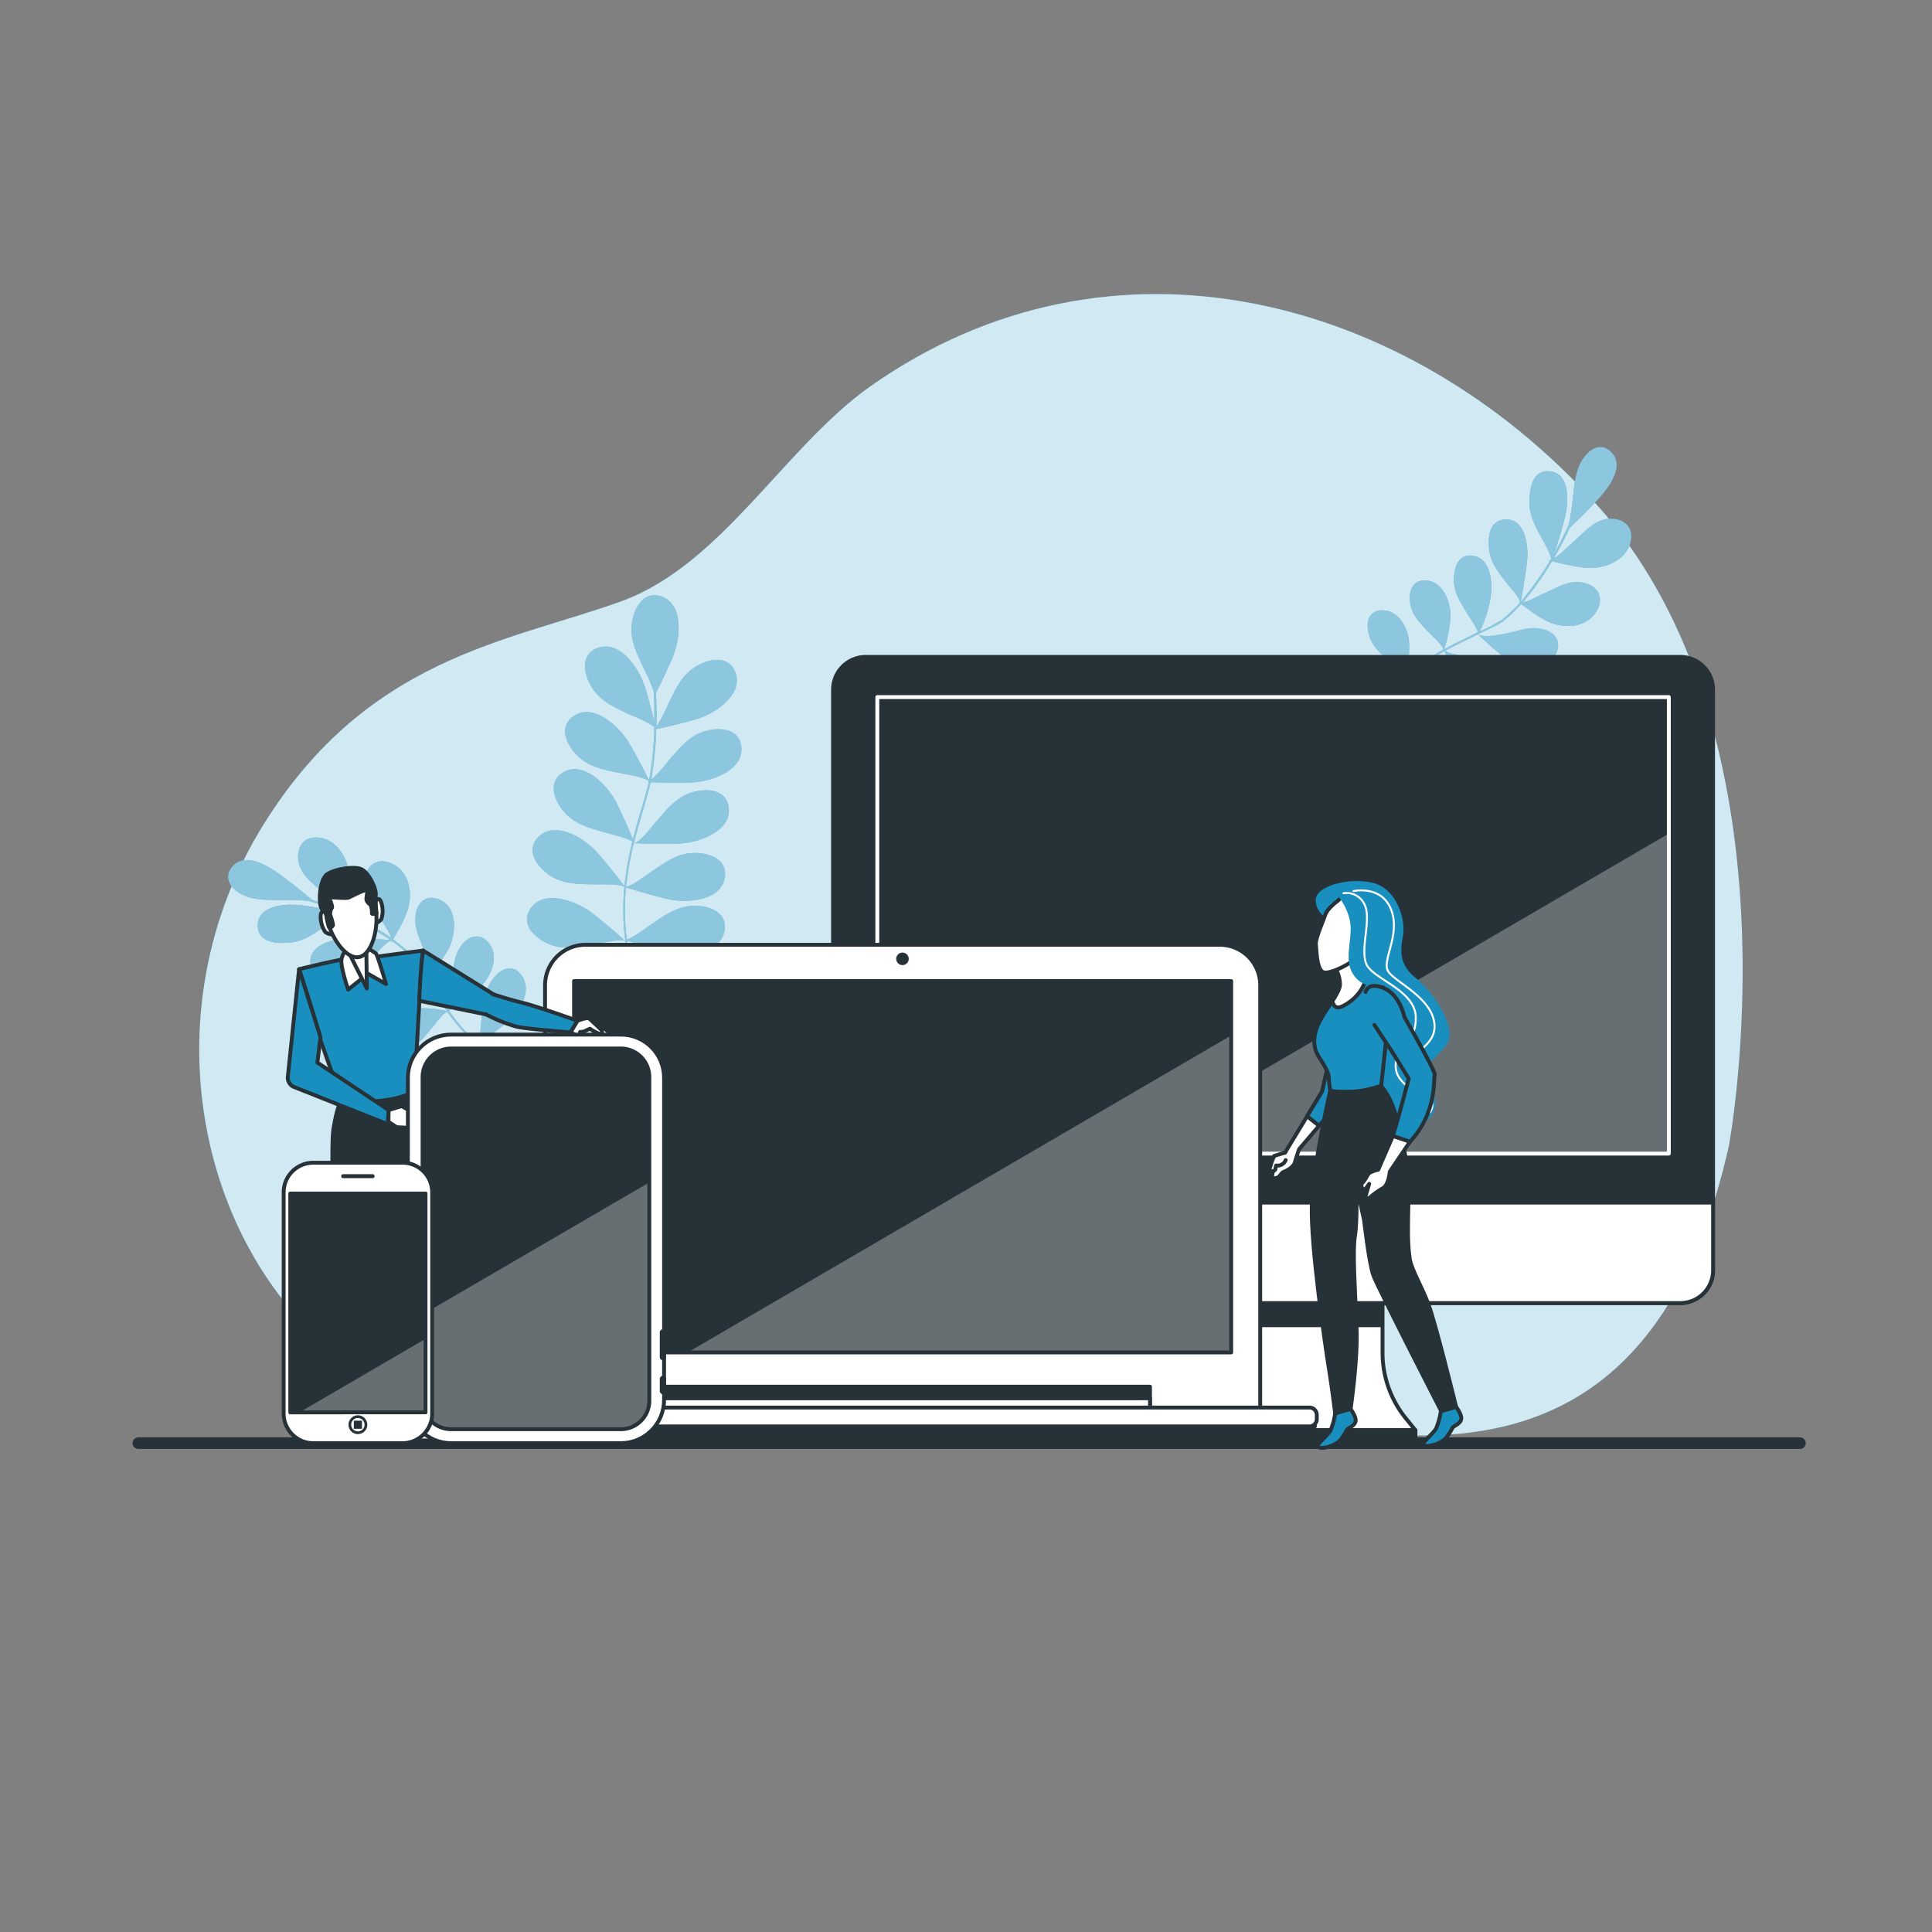 <?xml version="1.0" encoding="UTF-8"?>
<svg data-bbox="35.8 76.1 430.03 298.63" viewBox="0 0 500 500" xmlns="http://www.w3.org/2000/svg" data-type="ugc">
    <rect x="0" y="0" width="500" height="500" fill="#808080" stroke="none"/>
    <g>
        <defs>
            <clipPath id="705012a8-f739-4f45-afd3-285719a20965">
                <path d="M357.8 350.13v-18.84h-56.66v18.84a27 27 0 0 1-6 16.93l-2.48 3.07h73.64l-2.48-3.07a26.91 26.91 0 0 1-6.02-16.93Z" fill="#ffffff" stroke="#263238" stroke-linecap="round" stroke-linejoin="round"/>
            </clipPath>
            <clipPath id="25c97343-1356-43eb-a7d2-d48e59dc729e">
                <path fill="#263238" stroke="#ffffff" stroke-linecap="round" stroke-linejoin="round" d="M431.89 180.4v118.15H227.05V180.4h204.84z"/>
            </clipPath>
            <clipPath id="b1c8b4ba-ff6a-4d69-86f4-f5400980abb8">
                <path fill="#263238" stroke="#263238" stroke-linecap="round" stroke-linejoin="round" d="M318.63 253.9v96.11H148.56V253.9h170.07z"/>
            </clipPath>
            <clipPath id="7184a59e-e859-4fb9-9a26-d350fc789ecc">
                <path fill="#263238" stroke="#263238" stroke-linecap="round" stroke-linejoin="round" d="M168.05 278.74v83.75a7.39 7.39 0 0 1-7.39 7.39h-43.91a7.39 7.39 0 0 1-7.39-7.39v-83.75a7.39 7.39 0 0 1 7.39-7.39h43.91a7.39 7.39 0 0 1 7.39 7.39z"/>
            </clipPath>
            <clipPath id="316781bf-da3a-48d5-ae93-b269d10cc475">
                <path fill="#263238" stroke="#263238" stroke-linecap="round" stroke-linejoin="round" d="M110.13 308.88v56.64H75.12v-56.64h35.01z"/>
            </clipPath>
        </defs>
        <path d="M447.39 296.8s20.13-106.45-34.7-166.8c-48.4-53.31-125-74-187.48-30-22.21 15.7-38.46 46.2-64.46 55.62-29.15 10.57-66.62 14.38-93.69 59.64S49.71 318.69 85.8 349.65s99.25.75 156.16-1.51 175.59 80.02 205.43-51.34Z" fill="#198fbf"/>
        <path d="M447.39 296.8s20.13-106.45-34.7-166.8c-48.4-53.31-125-74-187.48-30-22.21 15.7-38.46 46.2-64.46 55.62-29.15 10.57-66.62 14.38-93.69 59.64S49.71 318.69 85.8 349.65s99.25.75 156.16-1.51 175.59 80.02 205.43-51.34Z" fill="#ffffff" opacity=".8"/>
        <path fill="none" stroke="#263238" stroke-linecap="round" stroke-linejoin="round" stroke-width="3" d="M35.8 373.49h430.03"/>
        <path d="M163.16 185c-4.1-1.93-8-3.51-10.34-7.69-1.82-3.3-2.52-7.88 1.73-9.57 5.75-2.28 10.8 5.17 12.29 9.84.92 2.86 1.91 6.79 2.5 9.22 0-2.69 0-4.91-.1-6.37 0-.71-.07-1.24-.09-1.55a39.29 39.29 0 0 0-2.5-5.78c-1.89-4.12-3.9-7.87-3-12.54.73-3.7 3.14-7.66 7.48-6.22 5.87 2 4.94 10.9 3.09 15.44-1.31 3.19-3.45 7.54-4.46 9.56.09 1.44.24 4.64.14 8.69a37.42 37.42 0 0 0 3-5.74c2-4.05 3.67-8 7.89-10.18 3.34-1.75 7.93-2.36 9.53 1.92 2.17 5.79-5.37 10.69-10.07 12.09-3.4 1-8.3 2.12-10.42 2.58a89.52 89.52 0 0 1-1.18 12.4c0 .24-.09.49-.14.73a36.39 36.39 0 0 0 4.42-4.84c3-3.43 5.52-6.82 10.16-7.93 3.66-.87 8.27-.33 8.76 4.21.67 6.15-7.84 9-12.74 9.24-3.54.15-8.55 0-10.73-.06-.44 2-1.13 4.36-1.9 7s-1.65 5.58-2.42 8.76c1.41 0 4.82-4.5 5.61-5.41 3-3.44 5.52-6.83 10.16-7.93 3.66-.88 8.27-.34 8.76 4.21.67 6.14-7.84 9-12.74 9.24-4.57.19-11.59-.1-11.79-.11l.08.2a1.2 1.2 0 0 0-.11-.17 81.43 81.43 0 0 0-2 11.27c1.72-.29 5.42-3.15 6.32-3.76 3.75-2.54 7.12-5.14 11.88-5 3.77.12 8.07 1.85 7.35 6.37-1 6.1-9.94 6.66-14.72 5.57-3.78-.86-9.19-2.52-10.85-3a59 59 0 0 0 .21 13.43c1.82-.5 5.21-3.12 6.06-3.7 3.75-2.54 7.12-5.14 11.88-5 3.77.12 8.07 1.85 7.36 6.36-1 6.11-9.94 6.67-14.72 5.58-3.57-.81-8.58-2.33-10.53-2.94a54.94 54.94 0 0 0 5.73 17.47l-.54.27a55.55 55.55 0 0 1-5.64-17.6c-1.43-.66-6.43.56-7.56.75-4.46.78-8.59 1.78-12.88-.31-3.39-1.65-6.6-5-4.11-8.81 3.38-5.18 11.8-2 15.72.93 3.25 2.45 7.77 6.43 8.82 7.37v-.32l-.18-.06a.52.52 0 0 0 .18 0 58.28 58.28 0 0 1-.21-13.61c-1.52-.8-6.29-.6-7.38-.62-4.53-.1-8.78.08-12.58-2.8-3-2.27-5.52-6.17-2.33-9.44 4.32-4.43 12 .31 15.24 4 2.57 2.87 6 7.29 7.06 8.71a81.85 81.85 0 0 1 2.06-11.57c-1.61-1-5.67-1.94-6.64-2.22-4.35-1.25-8.51-2.18-11.44-5.93-2.33-3-3.76-7.37.16-9.72 5.31-3.18 11.49 3.36 13.72 7.72 1.56 3.07 3.46 7.5 4.33 9.59.73-2.88 1.52-5.56 2.23-8 .76-2.57 1.43-4.86 1.88-6.85h-.46a1.28 1.28 0 0 0 .49-.13v-.1c-1.34-1.07-6.07-1.75-7.14-2-4.44-.94-8.65-1.55-11.85-5.08-2.53-2.79-4.28-7.08-.54-9.71 5.06-3.55 11.7 2.52 14.24 6.71 2 3.28 4.52 8.24 5.33 9.86.07-.34.14-.67.19-1a90.74 90.74 0 0 0 1.17-12.17l-.43.1a1.18 1.18 0 0 0 .43-.24v-.44c-1.47-1.26-5.28-2.78-6.18-3.17Z" fill="#198fbf"/>
        <path d="M163.16 185c-4.1-1.93-8-3.51-10.34-7.69-1.82-3.3-2.52-7.88 1.73-9.57 5.75-2.28 10.8 5.17 12.29 9.84.92 2.86 1.91 6.79 2.5 9.22 0-2.69 0-4.91-.1-6.37 0-.71-.07-1.24-.09-1.55a39.29 39.29 0 0 0-2.5-5.78c-1.89-4.12-3.9-7.87-3-12.54.73-3.7 3.14-7.66 7.48-6.22 5.87 2 4.94 10.9 3.09 15.44-1.31 3.19-3.45 7.54-4.46 9.56.09 1.44.24 4.64.14 8.69a37.42 37.42 0 0 0 3-5.74c2-4.05 3.67-8 7.89-10.18 3.34-1.75 7.93-2.36 9.53 1.92 2.17 5.79-5.37 10.69-10.07 12.09-3.4 1-8.3 2.12-10.42 2.58a89.52 89.52 0 0 1-1.18 12.4c0 .24-.09.49-.14.73a36.39 36.39 0 0 0 4.42-4.84c3-3.43 5.52-6.82 10.16-7.93 3.66-.87 8.27-.33 8.76 4.21.67 6.15-7.84 9-12.74 9.24-3.54.15-8.55 0-10.73-.06-.44 2-1.13 4.36-1.9 7s-1.65 5.58-2.42 8.76c1.41 0 4.82-4.5 5.61-5.41 3-3.44 5.52-6.83 10.16-7.93 3.66-.88 8.27-.34 8.76 4.21.67 6.14-7.84 9-12.74 9.24-4.57.19-11.59-.1-11.79-.11l.08.2a1.2 1.2 0 0 0-.11-.17 81.43 81.43 0 0 0-2 11.27c1.72-.29 5.42-3.15 6.32-3.76 3.75-2.54 7.12-5.14 11.88-5 3.77.12 8.07 1.85 7.35 6.37-1 6.1-9.94 6.66-14.72 5.57-3.78-.86-9.19-2.52-10.85-3a59 59 0 0 0 .21 13.43c1.82-.5 5.21-3.12 6.06-3.7 3.75-2.54 7.12-5.14 11.88-5 3.77.12 8.07 1.85 7.36 6.36-1 6.11-9.94 6.67-14.72 5.58-3.57-.81-8.58-2.33-10.53-2.94a54.94 54.94 0 0 0 5.73 17.47l-.54.27a55.55 55.55 0 0 1-5.64-17.6c-1.43-.66-6.43.56-7.56.75-4.46.78-8.59 1.78-12.88-.31-3.39-1.65-6.6-5-4.11-8.81 3.38-5.18 11.8-2 15.72.93 3.25 2.45 7.77 6.43 8.82 7.37v-.32l-.18-.06a.52.52 0 0 0 .18 0 58.28 58.28 0 0 1-.21-13.61c-1.52-.8-6.29-.6-7.38-.62-4.53-.1-8.78.08-12.58-2.8-3-2.27-5.52-6.17-2.33-9.44 4.32-4.43 12 .31 15.24 4 2.57 2.87 6 7.29 7.06 8.71a81.85 81.85 0 0 1 2.06-11.57c-1.61-1-5.67-1.94-6.64-2.22-4.35-1.25-8.51-2.18-11.44-5.93-2.33-3-3.76-7.37.16-9.72 5.31-3.18 11.49 3.36 13.72 7.72 1.56 3.07 3.46 7.5 4.33 9.59.73-2.88 1.52-5.56 2.23-8 .76-2.57 1.43-4.86 1.88-6.85h-.46a1.28 1.28 0 0 0 .49-.13v-.1c-1.34-1.07-6.07-1.75-7.14-2-4.44-.94-8.65-1.55-11.85-5.08-2.53-2.79-4.28-7.08-.54-9.71 5.06-3.55 11.7 2.52 14.24 6.71 2 3.28 4.52 8.24 5.33 9.86.07-.34.14-.67.19-1a90.74 90.74 0 0 0 1.17-12.17l-.43.1a1.18 1.18 0 0 0 .43-.24v-.44c-1.47-1.26-5.28-2.78-6.18-3.17Z" fill="#ffffff" opacity=".5"/>
        <path d="M84.36 239.51c-3.53 2.36-6 4.29-10 4.49-3.17.16-7.39-.18-7.63-4.19-.32-5.43 6.94-6.06 11.5-5.48 2.8.36 6.66 1 9.56 1.72-2-.86-4.11-1.68-6.19-2.39 0 0 .05 0 0 0h-.07c-.17 0-1.28-.43-1.5-.48a41.13 41.13 0 0 0-6.12-.29c-4.4-.05-8.32.29-11.73-1.66-2.7-1.55-4.34-4.28-2-7 3.15-3.63 8.7-.49 12.28 2.12a137.1 137.1 0 0 1 8.21 6.49c2.88.95 5.75 2.1 8.45 3.24-.76-1.14-3.77-3.58-4.43-4.2-3.24-3-7-5.11-7.49-9.42-.4-3.42 1.61-6.17 5.47-5.66 5.22.7 7.89 6.56 7.87 11.25a76.93 76.93 0 0 1-.73 8.37 84.62 84.62 0 0 1 10.87 5.9 5.57 5.57 0 0 0 .54.36c-.24-1.28-2.22-4-2.65-4.78-2.09-3.76-4.54-6.21-4.09-10.48.35-3.37 3.11-5.55 6.72-4 4.87 2.08 5.72 8 4.18 12.38-1.11 3.18-2.21 4.63-3.66 7.28 1.67 1.43 3.54 2.54 5 4.25s2.63 4 4 5.93c.8-1.49-.39-5.13-.68-6.21-1.09-4-3-6.4-2.42-10.49.47-3.23 3-5.32 6.5-3.55 4.7 2.4 3.62 9.48 1.92 12.64a65.07 65.07 0 0 1-5 7.27c-1 1.46.23 0-.07.36s0-.23-.2.07c1.76 2.61 3.43 5.46 5.25 8 .75-1.27.8-5.06.92-6.05.49-4.12.14-7.31 2.43-10.53 1.8-2.55 5-3.56 7.22-.54 3 4.08-.17 9.61-3.47 12.39a63.74 63.74 0 0 1-7 4.91c2.23 3 4.38 6.08 7.65 8 .59-1.2.7-4.47.82-5.42.55-4.18.63-7.72 3.07-10.88 1.92-2.51 5.09-3.91 7.28-.84 3 4.16-.56 9.42-3.84 12.29a64.19 64.19 0 0 1-7.13 5 51.9 51.9 0 0 0 13.54 4.69c0 .14-.07.29-.1.44a54.66 54.66 0 0 1-13.63-4.67c-1.22.61-2.58 3.46-3.06 4.25-1.92 3.15-3.17 5.42-6.37 6.88-2.54 1.16-6.1 1.31-6.81-2.08-1-4.57 3.78-7.77 7.66-8.36 3.23-.5 5.63-.17 8.51-.76.21 0-.24-.08-.19-.11s-.12.12-.11.07.06-.06.1-.09c-3.28-2.1-5.45-5-7.75-8.1-1.25.43-3.11 3.16-3.69 3.84-2.42 2.84-4 5.21-7.51 6.07-2.73.68-5.8.08-6-3.34-.31-4.63 5-7.27 9-7.5a35.4 35.4 0 0 1 8.13.76c-1.91-2.67-3.56-5.51-5.4-8.2-1.2.35-3.51 2.49-4.2 3-3.08 2.35-5.4 4.45-9.07 4.69-2.9.19-6.4-.52-6.25-4.21.21-5 7.1-6.06 11.26-5.69a31.43 31.43 0 0 1 8 1.76 62.16 62.16 0 0 0-3.67-5.38 51.15 51.15 0 0 0-4.9-4.15c0 .06-.29.24-.18.29s.08-.31.07-.36-.07-.05-.1 0c-1.41.4-3.53 3-4.24 3.74-2.94 2.83-5.09 5.12-8.88 5.87-3 .6-6.9.62-7.69-3.19-1.08-5.16 5.78-7 10.15-7 3.41 0 7.09.2 10.53.46-.24-.18-.51-.37-.76-.53a84.89 84.89 0 0 0-10.63-5.81c0 .07-.15.31 0 .33s0-.35-.11-.39a1 1 0 0 0-.42-.15c-1.42.25-4.05 2.25-4.84 2.76Z" fill="#198fbf"/>
        <path d="M84.36 239.51c-3.53 2.36-6 4.29-10 4.49-3.17.16-7.39-.18-7.63-4.19-.32-5.43 6.94-6.06 11.5-5.48 2.8.36 6.66 1 9.56 1.72-2-.86-4.11-1.68-6.19-2.39 0 0 .05 0 0 0h-.07c-.17 0-1.28-.43-1.5-.48a41.13 41.13 0 0 0-6.12-.29c-4.4-.05-8.32.29-11.73-1.66-2.7-1.55-4.34-4.28-2-7 3.15-3.63 8.7-.49 12.28 2.12a137.1 137.1 0 0 1 8.21 6.49c2.88.95 5.75 2.1 8.45 3.24-.76-1.14-3.77-3.58-4.43-4.2-3.24-3-7-5.11-7.49-9.42-.4-3.42 1.61-6.17 5.47-5.66 5.22.7 7.89 6.56 7.87 11.25a76.93 76.93 0 0 1-.73 8.37 84.62 84.62 0 0 1 10.87 5.9 5.57 5.57 0 0 0 .54.36c-.24-1.28-2.22-4-2.65-4.78-2.09-3.76-4.54-6.21-4.09-10.48.35-3.37 3.11-5.55 6.72-4 4.87 2.08 5.72 8 4.18 12.38-1.11 3.18-2.21 4.63-3.66 7.28 1.67 1.43 3.54 2.54 5 4.25s2.63 4 4 5.93c.8-1.49-.39-5.13-.68-6.21-1.09-4-3-6.4-2.42-10.49.47-3.23 3-5.32 6.5-3.55 4.7 2.4 3.62 9.48 1.92 12.64a65.07 65.07 0 0 1-5 7.27c-1 1.46.23 0-.07.36s0-.23-.2.07c1.76 2.61 3.43 5.46 5.25 8 .75-1.27.8-5.06.92-6.05.49-4.12.14-7.31 2.43-10.53 1.8-2.55 5-3.56 7.22-.54 3 4.08-.17 9.61-3.47 12.39a63.74 63.74 0 0 1-7 4.91c2.23 3 4.38 6.08 7.65 8 .59-1.2.7-4.47.82-5.42.55-4.18.63-7.72 3.07-10.88 1.92-2.51 5.09-3.91 7.28-.84 3 4.16-.56 9.42-3.84 12.29a64.19 64.19 0 0 1-7.13 5 51.9 51.9 0 0 0 13.54 4.69c0 .14-.07.29-.1.44a54.66 54.66 0 0 1-13.63-4.67c-1.22.61-2.58 3.46-3.06 4.25-1.92 3.15-3.17 5.42-6.37 6.88-2.54 1.16-6.1 1.31-6.81-2.08-1-4.57 3.78-7.77 7.66-8.36 3.23-.5 5.63-.17 8.51-.76.21 0-.24-.08-.19-.11s-.12.12-.11.07.06-.06.1-.09c-3.28-2.1-5.45-5-7.75-8.1-1.25.43-3.11 3.16-3.69 3.84-2.42 2.84-4 5.21-7.51 6.07-2.73.68-5.8.08-6-3.34-.31-4.63 5-7.27 9-7.5a35.4 35.4 0 0 1 8.13.76c-1.91-2.67-3.56-5.51-5.4-8.2-1.2.35-3.51 2.49-4.2 3-3.08 2.35-5.4 4.45-9.07 4.69-2.9.19-6.4-.52-6.25-4.21.21-5 7.1-6.06 11.26-5.69a31.43 31.43 0 0 1 8 1.76 62.16 62.16 0 0 0-3.67-5.38 51.15 51.15 0 0 0-4.9-4.15c0 .06-.29.24-.18.29s.08-.31.07-.36-.07-.05-.1 0c-1.41.4-3.53 3-4.24 3.74-2.94 2.83-5.09 5.12-8.88 5.87-3 .6-6.9.62-7.69-3.19-1.08-5.16 5.78-7 10.15-7 3.41 0 7.09.2 10.53.46-.24-.18-.51-.37-.76-.53a84.89 84.89 0 0 0-10.63-5.81c0 .07-.15.31 0 .33s0-.35-.11-.39a1 1 0 0 0-.42-.15c-1.42.25-4.05 2.25-4.84 2.76Z" fill="#198fbf" opacity=".5"/>
        <g opacity=".5">
            <path d="M84.36 239.51c-3.53 2.36-6 4.29-10 4.49-3.17.16-7.39-.18-7.63-4.19-.32-5.43 6.94-6.06 11.5-5.48 2.8.36 6.66 1 9.56 1.72-2-.86-4.11-1.68-6.19-2.39 0 0 .05 0 0 0h-.07c-.17 0-1.28-.43-1.5-.48a41.13 41.13 0 0 0-6.12-.29c-4.4-.05-8.32.29-11.73-1.66-2.7-1.55-4.34-4.28-2-7 3.15-3.63 8.7-.49 12.28 2.12a137.1 137.1 0 0 1 8.21 6.49c2.88.95 5.75 2.1 8.45 3.24-.76-1.14-3.77-3.58-4.43-4.2-3.24-3-7-5.11-7.49-9.42-.4-3.42 1.61-6.17 5.47-5.66 5.22.7 7.89 6.56 7.87 11.25a76.93 76.93 0 0 1-.73 8.37 84.62 84.62 0 0 1 10.87 5.9 5.57 5.57 0 0 0 .54.36c-.24-1.28-2.22-4-2.65-4.78-2.09-3.76-4.54-6.21-4.09-10.48.35-3.37 3.11-5.55 6.72-4 4.87 2.08 5.72 8 4.18 12.38-1.11 3.18-2.21 4.63-3.66 7.28 1.67 1.43 3.54 2.54 5 4.25s2.63 4 4 5.93c.8-1.49-.39-5.13-.68-6.21-1.09-4-3-6.4-2.42-10.49.47-3.23 3-5.32 6.5-3.55 4.7 2.4 3.62 9.48 1.92 12.64a65.07 65.07 0 0 1-5 7.27c-1 1.46.23 0-.07.36s0-.23-.2.07c1.76 2.61 3.43 5.46 5.25 8 .75-1.27.8-5.06.92-6.05.49-4.12.14-7.31 2.43-10.53 1.8-2.55 5-3.56 7.22-.54 3 4.08-.17 9.61-3.47 12.39a63.74 63.74 0 0 1-7 4.91c2.23 3 4.38 6.08 7.65 8 .59-1.2.7-4.47.82-5.42.55-4.18.63-7.72 3.07-10.88 1.92-2.51 5.09-3.91 7.28-.84 3 4.16-.56 9.42-3.84 12.29a64.19 64.19 0 0 1-7.13 5 51.9 51.9 0 0 0 13.54 4.69c0 .14-.07.29-.1.44a54.66 54.66 0 0 1-13.63-4.67c-1.22.61-2.58 3.46-3.06 4.25-1.92 3.15-3.17 5.42-6.37 6.88-2.54 1.16-6.1 1.31-6.81-2.08-1-4.57 3.78-7.77 7.66-8.36 3.23-.5 5.63-.17 8.51-.76.21 0-.24-.08-.19-.11s-.12.12-.11.07.06-.06.1-.09c-3.28-2.1-5.45-5-7.75-8.1-1.25.43-3.11 3.16-3.69 3.84-2.42 2.84-4 5.21-7.51 6.07-2.73.68-5.8.08-6-3.34-.31-4.63 5-7.27 9-7.5a35.4 35.4 0 0 1 8.13.76c-1.91-2.67-3.56-5.51-5.4-8.2-1.2.35-3.51 2.49-4.2 3-3.08 2.35-5.4 4.45-9.07 4.69-2.9.19-6.4-.52-6.25-4.21.21-5 7.1-6.06 11.26-5.69a31.43 31.43 0 0 1 8 1.76 62.16 62.16 0 0 0-3.67-5.38 51.15 51.15 0 0 0-4.9-4.15c0 .06-.29.24-.18.29s.08-.31.07-.36-.07-.05-.1 0c-1.41.4-3.53 3-4.24 3.74-2.94 2.83-5.09 5.12-8.88 5.87-3 .6-6.9.62-7.69-3.19-1.08-5.16 5.78-7 10.15-7 3.41 0 7.09.2 10.53.46-.24-.18-.51-.37-.76-.53a84.89 84.89 0 0 0-10.63-5.81c0 .07-.15.31 0 .33s0-.35-.11-.39a1 1 0 0 0-.42-.15c-1.42.25-4.05 2.25-4.84 2.76Z" fill="#ffffff"/>
            <path d="M84.36 239.51c-3.53 2.36-6 4.29-10 4.49-3.17.16-7.39-.18-7.63-4.19-.32-5.43 6.94-6.06 11.5-5.48 2.8.36 6.66 1 9.56 1.72-2-.86-4.11-1.68-6.19-2.39 0 0 .05 0 0 0h-.07c-.17 0-1.28-.43-1.5-.48a41.13 41.13 0 0 0-6.12-.29c-4.4-.05-8.32.29-11.73-1.66-2.7-1.55-4.34-4.28-2-7 3.15-3.63 8.7-.49 12.28 2.12a137.1 137.1 0 0 1 8.21 6.49c2.88.95 5.75 2.1 8.45 3.24-.76-1.14-3.77-3.58-4.43-4.2-3.24-3-7-5.11-7.49-9.42-.4-3.42 1.61-6.17 5.47-5.66 5.22.7 7.89 6.56 7.87 11.25a76.93 76.93 0 0 1-.73 8.37 84.62 84.62 0 0 1 10.87 5.9 5.57 5.57 0 0 0 .54.36c-.24-1.28-2.22-4-2.65-4.78-2.09-3.76-4.54-6.21-4.09-10.48.35-3.37 3.11-5.55 6.72-4 4.87 2.08 5.72 8 4.18 12.38-1.11 3.18-2.21 4.63-3.66 7.28 1.67 1.43 3.54 2.54 5 4.25s2.63 4 4 5.93c.8-1.49-.39-5.13-.68-6.21-1.09-4-3-6.4-2.42-10.49.47-3.23 3-5.32 6.5-3.55 4.7 2.4 3.62 9.48 1.92 12.64a65.07 65.07 0 0 1-5 7.27c-1 1.46.23 0-.07.36s0-.23-.2.07c1.76 2.61 3.43 5.46 5.25 8 .75-1.27.8-5.06.92-6.05.49-4.12.14-7.31 2.43-10.53 1.8-2.55 5-3.56 7.22-.54 3 4.08-.17 9.61-3.47 12.39a63.74 63.74 0 0 1-7 4.91c2.23 3 4.38 6.08 7.65 8 .59-1.2.7-4.47.82-5.42.55-4.18.63-7.72 3.07-10.88 1.92-2.51 5.09-3.91 7.28-.84 3 4.16-.56 9.42-3.84 12.29a64.19 64.19 0 0 1-7.13 5 51.9 51.9 0 0 0 13.54 4.69c0 .14-.07.29-.1.44a54.66 54.66 0 0 1-13.63-4.67c-1.22.61-2.58 3.46-3.06 4.25-1.92 3.15-3.17 5.42-6.37 6.88-2.54 1.16-6.1 1.31-6.81-2.08-1-4.57 3.78-7.77 7.66-8.36 3.23-.5 5.63-.17 8.51-.76.21 0-.24-.08-.19-.11s-.12.12-.11.07.06-.06.1-.09c-3.28-2.1-5.45-5-7.75-8.1-1.25.43-3.11 3.16-3.69 3.84-2.42 2.84-4 5.21-7.51 6.07-2.73.68-5.8.08-6-3.34-.31-4.63 5-7.27 9-7.5a35.4 35.4 0 0 1 8.13.76c-1.91-2.67-3.56-5.51-5.4-8.2-1.2.35-3.51 2.49-4.2 3-3.08 2.35-5.4 4.45-9.07 4.69-2.9.19-6.4-.52-6.25-4.21.21-5 7.1-6.06 11.26-5.69a31.43 31.43 0 0 1 8 1.76 62.16 62.16 0 0 0-3.67-5.38 51.15 51.15 0 0 0-4.9-4.15c0 .06-.29.24-.18.29s.08-.31.07-.36-.07-.05-.1 0c-1.41.4-3.53 3-4.24 3.74-2.94 2.83-5.09 5.12-8.88 5.87-3 .6-6.9.62-7.69-3.19-1.08-5.16 5.78-7 10.15-7 3.41 0 7.09.2 10.53.46-.24-.18-.51-.37-.76-.53a84.89 84.89 0 0 0-10.63-5.81c0 .07-.15.31 0 .33s0-.35-.11-.39a1 1 0 0 0-.42-.15c-1.42.25-4.05 2.25-4.84 2.76Z" fill="#ffffff" opacity=".5"/>
        </g>
        <path d="M399.16 139.55c-2-3.78-3.58-6.47-3.34-10.48.2-3.17 1-7.32 5-7.11 5.43.29 5.25 7.57 4.16 12-.67 2.74-1.79 6.5-2.78 9.31 1.08-1.88 2.13-3.89 3.07-5.88s0 .1.05-.07.56-1.22.64-1.43a44 44 0 0 0 1-6.05c.54-4.37.64-8.3 3-11.47 1.83-2.51 4.74-3.83 7.14-1.22 3.26 3.53-.49 8.7-3.48 12-2.11 2.3-5 5.21-7.37 7.43-1.27 2.76-2.74 5.48-4.17 8 1.22-.62 4-3.34 4.67-3.93 3.36-2.88 5.86-6.37 10.2-6.39 3.44 0 5.95 2.3 5 6.07-1.28 5.11-7.4 7.11-12.06 6.57a78.35 78.35 0 0 1-8.24-1.67 83 83 0 0 1-7.08 10.14 6.16 6.16 0 0 0-.41.5c1.3-.1 4.22-1.76 5-2.1 4-1.66 6.68-3.81 10.87-2.89 3.32.73 5.17 3.72 3.24 7.12-2.61 4.61-8.57 4.8-12.77 2.78-3-1.47-4.35-2.72-6.83-4.46a44.92 44.92 0 0 1-4.79 4.54c-1.86 1.3-4.3 2.15-6.33 3.28 1.39 1 5.15.18 6.25 0 4.13-.63 6.7-2.28 10.7-1.23 3.16.83 4.94 3.61 2.8 6.86-2.91 4.4-9.83 2.53-12.78.48a65.35 65.35 0 0 1-6.66-5.83c-1.34-1.14 0 .24-.34-.1s.22.05 0-.21c-2.8 1.45-5.81 2.79-8.51 4.32 1.18.89 4.94 1.36 5.9 1.59 4.05.95 7.26 1 10.2 3.59 2.33 2.08 3 5.42-.27 7.25-4.39 2.47-9.53-1.25-11.93-4.84a64.6 64.6 0 0 1-4.09-7.55c-3.24 1.88-6.53 3.67-8.78 6.71 1.12.72 4.36 1.19 5.29 1.42 4.1 1 7.6 1.49 10.47 4.27 2.28 2.19 3.31 5.49 0 7.33-4.46 2.48-9.3-1.62-11.79-5.19a65.49 65.49 0 0 1-4.19-7.65 52.56 52.56 0 0 0-6.17 12.92l-.43-.14a54.52 54.52 0 0 1 6.17-13c-.47-1.28-3.15-2.95-3.88-3.52-2.92-2.26-5-3.75-6.13-7.1-.86-2.65-.61-6.21 2.83-6.53 4.66-.44 7.31 4.63 7.46 8.55.13 3.26-.47 5.6-.2 8.53 0 .23.11-.22.12-.17s-.1-.13-.05-.12.06.07.08.11c2.45-3 5.62-4.85 8.92-6.79-.29-1.3-2.8-3.44-3.41-4.1-2.55-2.72-4.72-4.61-5.19-8.14-.37-2.79.57-5.78 4-5.62 4.63.21 6.66 5.83 6.43 9.83a35 35 0 0 1-1.66 8c2.87-1.6 5.87-2.92 8.75-4.45-.21-1.23-2.08-3.76-2.52-4.51-2-3.33-3.83-5.87-3.65-9.54.14-2.9 1.23-6.3 4.89-5.74 5 .77 5.22 7.74 4.39 11.82a31.31 31.31 0 0 1-2.66 7.81 58.49 58.49 0 0 0 5.76-3 49.83 49.83 0 0 0 4.68-4.4c-.06 0-.21-.31-.27-.21s.3.12.35.11a.07.07 0 0 0 0-.09c-.23-1.45-2.63-3.86-3.23-4.64-2.48-3.24-4.53-5.63-4.85-9.48-.25-3.05.17-6.92 4-7.29 5.25-.49 6.31 6.54 5.83 10.87-.38 3.4-1 7-1.64 10.42.2-.22.42-.46.61-.7a84 84 0 0 0 7-9.91c-.06 0-.28-.19-.32-.08s.35 0 .4-.06a.94.94 0 0 0 .2-.4c-.13-1.38-1.84-4.22-2.27-5.05Z" fill="#198fbf"/>
        <path d="M399.16 139.55c-2-3.78-3.58-6.47-3.34-10.48.2-3.17 1-7.32 5-7.11 5.43.29 5.25 7.57 4.16 12-.67 2.74-1.79 6.5-2.78 9.31 1.08-1.88 2.13-3.89 3.07-5.88s0 .1.05-.07.56-1.22.64-1.43a44 44 0 0 0 1-6.05c.54-4.37.64-8.3 3-11.47 1.83-2.51 4.74-3.83 7.14-1.22 3.26 3.53-.49 8.7-3.48 12-2.11 2.3-5 5.21-7.37 7.43-1.27 2.76-2.74 5.48-4.17 8 1.22-.62 4-3.34 4.67-3.93 3.36-2.88 5.86-6.37 10.2-6.39 3.44 0 5.95 2.3 5 6.07-1.28 5.11-7.4 7.11-12.06 6.57a78.35 78.35 0 0 1-8.24-1.67 83 83 0 0 1-7.08 10.14 6.16 6.16 0 0 0-.41.5c1.3-.1 4.22-1.76 5-2.1 4-1.66 6.68-3.81 10.87-2.89 3.32.73 5.17 3.72 3.24 7.12-2.61 4.61-8.57 4.8-12.77 2.78-3-1.47-4.35-2.72-6.83-4.46a44.92 44.92 0 0 1-4.79 4.54c-1.86 1.3-4.3 2.15-6.33 3.28 1.39 1 5.15.18 6.25 0 4.13-.63 6.7-2.28 10.7-1.23 3.16.83 4.94 3.61 2.8 6.86-2.91 4.4-9.83 2.53-12.78.48a65.35 65.35 0 0 1-6.66-5.83c-1.34-1.14 0 .24-.34-.1s.22.05 0-.21c-2.8 1.45-5.81 2.79-8.51 4.32 1.18.89 4.94 1.36 5.9 1.59 4.05.95 7.26 1 10.2 3.59 2.33 2.08 3 5.42-.27 7.25-4.39 2.47-9.53-1.25-11.93-4.84a64.6 64.6 0 0 1-4.09-7.55c-3.24 1.88-6.53 3.67-8.78 6.71 1.12.72 4.36 1.19 5.29 1.42 4.1 1 7.6 1.49 10.47 4.27 2.28 2.19 3.31 5.49 0 7.33-4.46 2.48-9.3-1.62-11.79-5.19a65.49 65.49 0 0 1-4.19-7.65 52.56 52.56 0 0 0-6.17 12.92l-.43-.14a54.52 54.52 0 0 1 6.17-13c-.47-1.28-3.15-2.95-3.88-3.52-2.92-2.26-5-3.75-6.13-7.1-.86-2.65-.61-6.21 2.83-6.53 4.66-.44 7.31 4.63 7.46 8.55.13 3.26-.47 5.6-.2 8.53 0 .23.11-.22.12-.17s-.1-.13-.05-.12.06.07.08.11c2.45-3 5.62-4.85 8.92-6.79-.29-1.3-2.8-3.44-3.41-4.1-2.55-2.72-4.72-4.61-5.19-8.14-.37-2.79.57-5.78 4-5.62 4.63.21 6.66 5.83 6.43 9.83a35 35 0 0 1-1.66 8c2.87-1.6 5.87-2.92 8.75-4.45-.21-1.23-2.08-3.76-2.52-4.51-2-3.33-3.83-5.87-3.65-9.54.14-2.9 1.23-6.3 4.89-5.74 5 .77 5.22 7.74 4.39 11.82a31.31 31.31 0 0 1-2.66 7.81 58.49 58.49 0 0 0 5.76-3 49.83 49.83 0 0 0 4.68-4.4c-.06 0-.21-.31-.27-.21s.3.12.35.11a.07.07 0 0 0 0-.09c-.23-1.45-2.63-3.86-3.23-4.64-2.48-3.24-4.53-5.63-4.85-9.48-.25-3.05.17-6.92 4-7.29 5.25-.49 6.31 6.54 5.83 10.87-.38 3.4-1 7-1.64 10.42.2-.22.42-.46.61-.7a84 84 0 0 0 7-9.91c-.06 0-.28-.19-.32-.08s.35 0 .4-.06a.94.94 0 0 0 .2-.4c-.13-1.38-1.84-4.22-2.27-5.05Z" fill="#198fbf" opacity=".5"/>
        <g opacity=".5">
            <path d="M399.16 139.55c-2-3.78-3.58-6.47-3.34-10.48.2-3.17 1-7.32 5-7.11 5.43.29 5.25 7.57 4.16 12-.67 2.74-1.79 6.5-2.78 9.31 1.08-1.88 2.13-3.89 3.07-5.88s0 .1.05-.07.56-1.22.64-1.43a44 44 0 0 0 1-6.05c.54-4.37.64-8.3 3-11.47 1.83-2.51 4.74-3.83 7.14-1.22 3.26 3.53-.49 8.7-3.48 12-2.11 2.3-5 5.21-7.37 7.43-1.27 2.76-2.74 5.48-4.17 8 1.22-.62 4-3.34 4.67-3.93 3.36-2.88 5.86-6.37 10.2-6.39 3.44 0 5.95 2.3 5 6.07-1.28 5.11-7.4 7.11-12.06 6.57a78.35 78.35 0 0 1-8.24-1.67 83 83 0 0 1-7.08 10.14 6.16 6.16 0 0 0-.41.5c1.3-.1 4.22-1.76 5-2.1 4-1.66 6.68-3.81 10.87-2.89 3.32.73 5.17 3.72 3.24 7.12-2.61 4.61-8.57 4.8-12.77 2.78-3-1.47-4.35-2.72-6.83-4.46a44.92 44.92 0 0 1-4.79 4.54c-1.86 1.3-4.3 2.15-6.33 3.28 1.39 1 5.15.18 6.25 0 4.13-.63 6.7-2.28 10.7-1.23 3.16.83 4.94 3.61 2.8 6.86-2.91 4.4-9.83 2.53-12.78.48a65.35 65.35 0 0 1-6.66-5.83c-1.34-1.14 0 .24-.34-.1s.22.05 0-.21c-2.8 1.45-5.81 2.79-8.51 4.32 1.18.89 4.94 1.36 5.9 1.59 4.05.95 7.26 1 10.2 3.59 2.33 2.08 3 5.42-.27 7.25-4.39 2.47-9.53-1.25-11.93-4.84a64.6 64.6 0 0 1-4.09-7.55c-3.24 1.88-6.53 3.67-8.78 6.71 1.12.72 4.36 1.19 5.29 1.42 4.1 1 7.6 1.49 10.47 4.27 2.28 2.19 3.31 5.49 0 7.33-4.46 2.48-9.3-1.62-11.79-5.19a65.49 65.49 0 0 1-4.19-7.65 52.56 52.56 0 0 0-6.17 12.92l-.43-.14a54.52 54.52 0 0 1 6.17-13c-.47-1.28-3.15-2.95-3.88-3.52-2.92-2.26-5-3.75-6.13-7.1-.86-2.65-.61-6.21 2.83-6.53 4.66-.44 7.31 4.63 7.46 8.55.13 3.26-.47 5.6-.2 8.53 0 .23.11-.22.12-.17s-.1-.13-.05-.12.06.07.08.11c2.45-3 5.62-4.85 8.92-6.79-.29-1.3-2.8-3.44-3.41-4.1-2.55-2.72-4.72-4.61-5.19-8.14-.37-2.79.57-5.78 4-5.62 4.63.21 6.66 5.83 6.43 9.83a35 35 0 0 1-1.66 8c2.87-1.6 5.87-2.92 8.75-4.45-.21-1.23-2.08-3.76-2.52-4.51-2-3.33-3.83-5.87-3.65-9.54.14-2.9 1.23-6.3 4.89-5.74 5 .77 5.22 7.74 4.39 11.82a31.31 31.31 0 0 1-2.66 7.81 58.49 58.49 0 0 0 5.76-3 49.83 49.83 0 0 0 4.68-4.4c-.06 0-.21-.31-.27-.21s.3.12.35.11a.07.07 0 0 0 0-.09c-.23-1.45-2.63-3.86-3.23-4.64-2.48-3.24-4.53-5.63-4.85-9.48-.25-3.05.17-6.92 4-7.29 5.25-.49 6.31 6.54 5.83 10.87-.38 3.4-1 7-1.64 10.42.2-.22.42-.46.61-.7a84 84 0 0 0 7-9.91c-.06 0-.28-.19-.32-.08s.35 0 .4-.06a.94.94 0 0 0 .2-.4c-.13-1.38-1.84-4.22-2.27-5.05Z" fill="#ffffff"/>
            <path d="M399.16 139.55c-2-3.78-3.58-6.47-3.34-10.48.2-3.17 1-7.32 5-7.11 5.43.29 5.25 7.57 4.16 12-.67 2.74-1.79 6.5-2.78 9.31 1.08-1.88 2.13-3.89 3.07-5.88s0 .1.05-.07.56-1.22.64-1.43a44 44 0 0 0 1-6.05c.54-4.37.64-8.3 3-11.47 1.83-2.51 4.74-3.83 7.14-1.22 3.26 3.53-.49 8.7-3.48 12-2.11 2.3-5 5.21-7.37 7.43-1.27 2.76-2.74 5.48-4.17 8 1.22-.62 4-3.34 4.67-3.93 3.36-2.88 5.86-6.37 10.2-6.39 3.44 0 5.95 2.3 5 6.07-1.28 5.11-7.4 7.11-12.06 6.57a78.35 78.35 0 0 1-8.24-1.67 83 83 0 0 1-7.08 10.14 6.16 6.16 0 0 0-.41.5c1.3-.1 4.22-1.76 5-2.1 4-1.66 6.68-3.81 10.87-2.89 3.32.73 5.17 3.72 3.24 7.12-2.61 4.61-8.57 4.8-12.77 2.78-3-1.47-4.35-2.72-6.83-4.46a44.92 44.92 0 0 1-4.79 4.54c-1.86 1.3-4.3 2.15-6.33 3.28 1.39 1 5.15.18 6.25 0 4.13-.63 6.7-2.28 10.7-1.23 3.16.83 4.94 3.61 2.8 6.86-2.91 4.4-9.83 2.53-12.78.48a65.35 65.35 0 0 1-6.66-5.83c-1.34-1.14 0 .24-.34-.1s.22.05 0-.21c-2.8 1.45-5.81 2.79-8.51 4.32 1.18.89 4.94 1.36 5.9 1.59 4.05.95 7.26 1 10.2 3.59 2.33 2.08 3 5.42-.27 7.25-4.39 2.47-9.53-1.25-11.93-4.84a64.6 64.6 0 0 1-4.09-7.55c-3.24 1.88-6.53 3.67-8.78 6.71 1.12.72 4.36 1.19 5.29 1.42 4.1 1 7.6 1.49 10.47 4.27 2.28 2.19 3.31 5.49 0 7.33-4.46 2.48-9.3-1.62-11.79-5.19a65.49 65.49 0 0 1-4.19-7.65 52.56 52.56 0 0 0-6.17 12.92l-.43-.14a54.52 54.52 0 0 1 6.17-13c-.47-1.28-3.15-2.95-3.88-3.52-2.92-2.26-5-3.75-6.13-7.1-.86-2.65-.61-6.21 2.83-6.53 4.66-.44 7.31 4.63 7.46 8.55.13 3.26-.47 5.6-.2 8.53 0 .23.11-.22.12-.17s-.1-.13-.05-.12.06.07.08.11c2.45-3 5.62-4.85 8.92-6.79-.29-1.3-2.8-3.44-3.41-4.1-2.55-2.72-4.72-4.61-5.19-8.14-.37-2.79.57-5.78 4-5.62 4.63.21 6.66 5.83 6.43 9.83a35 35 0 0 1-1.66 8c2.87-1.6 5.87-2.92 8.75-4.45-.21-1.23-2.08-3.76-2.52-4.51-2-3.33-3.83-5.87-3.65-9.54.14-2.9 1.23-6.3 4.89-5.74 5 .77 5.22 7.74 4.39 11.82a31.31 31.31 0 0 1-2.66 7.81 58.49 58.49 0 0 0 5.76-3 49.83 49.83 0 0 0 4.68-4.4c-.06 0-.21-.31-.27-.21s.3.12.35.11a.07.07 0 0 0 0-.09c-.23-1.45-2.63-3.86-3.23-4.64-2.48-3.24-4.53-5.63-4.85-9.48-.25-3.05.17-6.92 4-7.29 5.25-.49 6.31 6.54 5.83 10.87-.38 3.4-1 7-1.64 10.42.2-.22.42-.46.61-.7a84 84 0 0 0 7-9.91c-.06 0-.28-.19-.32-.08s.35 0 .4-.06a.94.94 0 0 0 .2-.4c-.13-1.38-1.84-4.22-2.27-5.05Z" fill="#ffffff" opacity=".5"/>
        </g>
        <path d="M357.8 350.13v-18.84h-56.66v18.84a27 27 0 0 1-6 16.93l-2.48 3.07h73.64l-2.48-3.07a26.91 26.91 0 0 1-6.02-16.93Z" fill="#ffffff"/>
        <g clip-path="url(#705012a8-f739-4f45-afd3-285719a20965)">
            <path d="M297.66 343.46h63.62a26.8 26.8 0 0 1-3.48-13.19v-18.84h-56.66v18.84a26.91 26.91 0 0 1-3.48 13.19Z" fill="#263238"/>
        </g>
        <path d="M357.8 350.13v-18.84h-56.66v18.84a27 27 0 0 1-6 16.93l-2.48 3.07h73.64l-2.48-3.07a26.91 26.91 0 0 1-6.02-16.93Z" fill="none" stroke="#263238" stroke-linecap="round" stroke-linejoin="round"/>
        <path fill="#263238" stroke="#263238" stroke-linecap="round" stroke-linejoin="round" d="M443.34 178.48v150.27a8.48 8.48 0 0 1-8.48 8.48H224.07a8.48 8.48 0 0 1-8.48-8.48V178.48a8.48 8.48 0 0 1 8.48-8.48h210.79a8.48 8.48 0 0 1 8.48 8.48z"/>
        <path d="M215.59 311.24h227.75v17.51a8.48 8.48 0 0 1-8.48 8.48H224.08a8.48 8.48 0 0 1-8.48-8.48v-17.51h-.01Z" fill="#ffffff" stroke="#263238" stroke-linecap="round" stroke-linejoin="round"/>
        <path fill="#263238" d="M431.89 180.4v118.15H227.05V180.4h204.84z"/>
        <g clip-path="url(#25c97343-1356-43eb-a7d2-d48e59dc729e)">
            <path fill="#ffffff" opacity=".3" d="m431.89 215.73-142.02 82.82h142.02v-82.82z"/>
        </g>
        <path fill="none" stroke="#ffffff" stroke-linecap="round" stroke-linejoin="round" d="M431.89 180.4v118.15H227.05V180.4h204.84z"/>
        <path fill="#263238" stroke="#263238" stroke-linecap="round" stroke-linejoin="round" d="M366.32 370.13v3.36h-73.68v-3.36h73.68z"/>
        <path d="M343.66 238s-3.36-2-3.14-5.27 8-5.67 14.43-4.33 8.95 9.43 8.12 13.91-.65 7.61 3.41 10.87 11.17 13 7.75 17.39-7.26 5.72-4.67 9.53 2.83 8-1.11 10.56a11.47 11.47 0 0 1-12.49.57c-4.12-2.36-8-10.14-6.45-15.61s-1.09-22-1.72-27.87-1.57-9.27-4.13-9.75Z" fill="#198fbf"/>
        <path d="m343.74 275.45-1.56 7-9.61 15.84-2.34 1.81a31.87 31.87 0 0 0-1 4.16c0 .78.52.78 1.3.52s1-1.3 1.82-1.56 2.5-1.34 2.76-2.38 1.09-3.42 1.09-3.42L347.63 284s1.3-8.3-.78-10.12-3.11 1.57-3.11 1.57Z" fill="#ffffff" stroke="#263238" stroke-linecap="round" stroke-linejoin="round"/>
        <path d="m343.74 275.45-1.56 7-3.91 6.44 3.1 2.44 6.26-7.33s1.3-8.3-.78-10.12-3.11 1.57-3.11 1.57Z" fill="#198fbf" stroke="#263238" stroke-linecap="round" stroke-linejoin="round"/>
        <path d="M345.41 250.35a8.11 8.11 0 0 1 1.37 4.63c-.17 2.45-4.22 6.71-5.78 10.5s-.7 6.43.24 7.92 2.58 3.94 2.62 5.24.4 3.66.4 3.66 4.3 1.59 13.18-1.3c0 0 2.27-19.82 2.19-22.41s-3.45-4.52-5.11-4.89-3.53-1.54-4.09-2.88a12.13 12.13 0 0 1-.73-2.51Z" fill="#198fbf" stroke="#263238" stroke-linecap="round" stroke-linejoin="round"/>
        <path d="M353.54 253.39a5.61 5.61 0 0 1-3.11-2.57 12.13 12.13 0 0 1-.73-2.51l-4.29 2a8.11 8.11 0 0 1 1.37 4.63c-.08 1.12-1 2.61-2 4.26.64 1.68 1.36 2.1 3.74.61a11.5 11.5 0 0 0 5.02-6.42Z" fill="#ffffff" stroke="#263238" stroke-linecap="round" stroke-linejoin="round"/>
        <path d="M346.39 233s-2.85 2-3.45 3.84-2.58 6.14-2.38 7.72.19 6.47 2 7.07 8.06-2.75 9.12-4.41a12.48 12.48 0 0 0 .39-10.37c-1.7-4.38-4.78-5.37-5.68-3.85Z" fill="#ffffff" stroke="#263238" stroke-linecap="round" stroke-linejoin="round"/>
        <path d="M345.88 231.38s3.51 3.86 3.66 8.59-2.09 9.78 1.75 13.5 10.84.28 10.84.28a13.94 13.94 0 0 1-4.59-8.82c-.42-5.38-1.34-10.33-3.74-12.06s-6.94-2.05-7.92-1.49Z" fill="#198fbf"/>
        <path d="M347.69 231.17a5.12 5.12 0 0 1 5.56 3.15c1.66 3.89-1.3 11.3.37 15.19s12.59 6.67 12.78 13.71-5.56 8.33-5.19 13 5.37 5 5.56 9.27a5.93 5.93 0 0 1-3.34 5.74" fill="none" stroke="#ffffff" stroke-linecap="round" stroke-linejoin="round" stroke-width=".5"/>
        <path d="M350.28 230.61s7.41-1.66 9.82 5-2.78 13.16-.74 15.94 11.11 6.66 11.86 13.33-8.34 7.78-6.3 12.23 7.59 7 5.18 10.74" fill="none" stroke="#ffffff" stroke-linecap="round" stroke-linejoin="round" stroke-width=".5"/>
        <path d="M345.54 365.76a17.83 17.83 0 0 1-1.21 4.45c-.74 1.25-3.21 3.29-3.24 3.8s.34.67 1 .72a8.32 8.32 0 0 0 4.51-1.73 14.59 14.59 0 0 0 2-3c.43-.49 2-1 2.23-2.18s-1.34-3.21-1.34-3.21Z" fill="#198fbf" stroke="#263238" stroke-linecap="round" stroke-linejoin="round"/>
        <path d="M372.87 365.25a17.68 17.68 0 0 1-1.22 4.46c-.73 1.25-3.2 3.28-3.24 3.8s.35.67 1 .71a8.21 8.21 0 0 0 4.53-1.76 14.58 14.58 0 0 0 2-3c.42-.49 2-1 2.22-2.18s-1.33-3.2-1.33-3.2Z" fill="#198fbf" stroke="#263238" stroke-linecap="round" stroke-linejoin="round"/>
        <path d="M369.84 338c-1.81-5.07-4.52-9.25-5-12.27-1.23-8.12.66-18.72-1.18-26.8-1.19-5.18-2.44-13.82-6.24-17.88 0 0-4.42 2.16-13.18 1.3 0 0-4.43 19.14-4.75 29.62s3.51 36.5 4.4 42.03 1.65 11.78 1.65 11.78l4-1.16s1.88-12.68 1.55-20.76c-.42-10.68-1.08-20.18-.43-24s.37-13.62.37-13.62 1.24 6.29 2 9.6c0 0 1.28 11.19 2.4 14.26s17.5 35 17.5 35l3.92-1s-5.2-21.1-7.01-26.1Z" fill="#263238" stroke="#263238" stroke-linecap="round" stroke-linejoin="round"/>
        <path d="m355.69 265.25 4.49 6.79 4.4 7.11s-2.53 9.69-4.1 14.88l4.41 1.47c7.24-7.8 6-16.59 6.43-17.26s-7.85-15-7.85-15-1.13-5.79-5.34-7.52-4.73 1-4.73 1" fill="#198fbf" stroke="#263238" stroke-linecap="round" stroke-linejoin="round"/>
        <path d="m360.48 294-3.8 8.74a7 7 0 0 0-2.36.88c-.49.5-.86 1.63-1.72 2.5s.51 2 .51 2l1.23-1.75-1.21 4.23a4.15 4.15 0 0 0 1.73-1 21.82 21.82 0 0 1 3.1-2.14c1.48-1 1.71-4.24 1.71-4.24l5.22-7.74Z" fill="#ffffff" stroke="#263238" stroke-linecap="round" stroke-linejoin="round"/>
        <path d="m332.57 298.3-2.79.84a18.39 18.39 0 0 0-1.24 3.58c0 .78 1.55.31 1.55-.16a3.33 3.33 0 0 1 .16-.93 2.27 2.27 0 0 0 2.49-1.4" fill="#ffffff" stroke="#263238" stroke-linecap="round" stroke-linejoin="round"/>
        <path d="M151.51 244.51h164.18A10.46 10.46 0 0 1 326.14 255v109.65h0-185.08 0V255a10.46 10.46 0 0 1 10.45-10.49Z" fill="#ffffff" stroke="#263238" stroke-linecap="round" stroke-linejoin="round"/>
        <path fill="#263238" d="M318.63 253.9v96.11H148.56V253.9h170.07z"/>
        <g clip-path="url(#b1c8b4ba-ff6a-4d69-86f4-f5400980abb8)">
            <path fill="#ffffff" opacity=".3" d="M318.63 350.01v-82.04l-140.67 82.04h140.67z"/>
        </g>
        <path fill="none" stroke="#263238" stroke-linecap="round" stroke-linejoin="round" d="M318.63 253.9v96.11H148.56V253.9h170.07z"/>
        <path fill="#263238" stroke="#263238" stroke-linecap="round" stroke-linejoin="round" d="M297.62 358.87v6.27h-127.2v-6.27h127.2z"/>
        <path fill="#ffffff" stroke="#263238" stroke-linecap="round" stroke-linejoin="round" d="M297.62 361.88v3.25h-127.2v-3.25h127.2z"/>
        <path d="M126.09 368.85s2.09 2.55 8.35 4.64H333.6s4.65-1.16 6.73-4.41Z" fill="#263238" stroke="#263238" stroke-linecap="round" stroke-linejoin="round"/>
        <path fill="#ffffff" stroke="#263238" stroke-linecap="round" stroke-linejoin="round" d="M340.78 366.16v1.1a1.89 1.89 0 0 1-1.89 1.89H127.55a1.89 1.89 0 0 1-1.89-1.89v-1.1a1.89 1.89 0 0 1 1.89-1.89h211.34a1.89 1.89 0 0 1 1.89 1.89z"/>
        <path fill="#263238" d="M235.18 248.15a1.62 1.62 0 1 1-3.24 0 1.62 1.62 0 0 1 3.24 0z"/>
        <path d="M142.8 278.32a.46.46 0 0 1-.46-.46v-13.47a.46.46 0 0 1 .46-.46.47.47 0 0 1 .47.46v13.47a.47.47 0 0 1-.47.46Z" fill="#263238" stroke="#ffffff" stroke-miterlimit="10" stroke-width=".692"/>
        <path fill="#198fbf" stroke="#263238" stroke-linecap="round" stroke-linejoin="round" d="m84.17 366.53 6.06 5.11v1.14H79.05l.78-5.49 4.34-.76h0z"/>
        <path d="M97.12 233.41s.79-1.58 1.44-.13a6.83 6.83 0 0 1 .13 4.58c-.39.66-2 1.57-2 .92s.43-5.37.43-5.37Z" fill="#ffffff" stroke="#263238" stroke-linecap="round" stroke-linejoin="round"/>
        <path d="M84.43 236.46s-1.19-1.29-1.42.28a7 7 0 0 0 1.16 4.44c.56.52 2.33 1 2.14.33s-1.88-5.05-1.88-5.05Z" fill="#ffffff" stroke="#263238" stroke-linecap="round" stroke-linejoin="round"/>
        <path d="m109.5 246-13.31 1.74s-4 .3-5.71.3-13.08 2.78-13.08 2.78 4.52 13.65 4.52 14.83 5.52 16.08 5.52 16.08 0 2.93.88 3.95 8.93 1.76 13.32.73 5.71-3.36 6-4.24-.06-6.29.08-8.63c.17-2.66 1.18-22.31 1.78-27.54Z" fill="#198fbf" stroke="#263238" stroke-linecap="round" stroke-linejoin="round"/>
        <path d="M94.2 244.85a30 30 0 0 1 3.08 1.9c.44.44 2.63 7.91 2.63 7.91L95.23 252l-5.13 4.1s-1.9-5.56-1.75-7.61a5 5 0 0 1 2.05-3.37Z" fill="#ffffff" stroke="#263238" stroke-linecap="round" stroke-linejoin="round"/>
        <path fill="#ffffff" stroke="#263238" stroke-linecap="round" stroke-linejoin="round" d="m94.79 244.26.15 11.57-5.27-10.54 5.12-1.03h0z"/>
        <path d="M84.53 237.32c.85 4.83 4.85 11 8.36 10.37s5.18-7.77 4.33-12.6-4.37-8.25-7.88-7.63-5.66 5.02-4.81 9.86Z" fill="#ffffff" stroke="#263238" stroke-linecap="round" stroke-linejoin="round"/>
        <path d="M97.46 236.36s-1.39.44-1.2-.08a5.62 5.62 0 0 0-.38-2.15 2.34 2.34 0 0 1-.89-.88c-.41-.67.13-1.8 0-2.66s-4.29 1.64-5 1.77-4.91-.18-4.91-.18 1.17 2.46.79 2.82-.44 1.7-.44 1.7a13.28 13.28 0 0 1 .76 2.68c-.06.45-.87.89-1.09.48s-.87-4.13-.87-4.13-1 .32-1.34-1.69 0-6.65 1.88-7.86 6.44-2 8.48-1.34 4.14 5 4 6.69a30.64 30.64 0 0 0 .21 4.83Z" fill="#263238" stroke="#263238" stroke-linecap="round" stroke-linejoin="round"/>
        <path fill="#ffffff" stroke="#263238" stroke-linecap="round" stroke-linejoin="round" d="M90.23 371.64v1.14H79.05l.23-1.64h10.35l.6.5h0z"/>
        <path fill="#198fbf" stroke="#263238" stroke-linecap="round" stroke-linejoin="round" d="m111.33 366.06 7.07 5.58v1.14h-11.88l.78-6.54 4.03-.18h0z"/>
        <path fill="#ffffff" stroke="#263238" stroke-linecap="round" stroke-linejoin="round" d="M118.4 371.64v1.14h-11.88l.23-1.64h11.05l.6.5h0z"/>
        <path d="M107.64 282.19s3.16 17.21 4.21 24.73 1.93 28.17 1.93 35.7-2.45 23.44-2.45 23.44l-4 .18s-3.5-41.64-4.55-44.79-3.5-12.25-3.5-12.25-2.8 22.57-3.15 25.19S84 366.94 84 366.94l-4.2.35s6.82-33.25 7-35.52-1.4-33.95-.52-39.54 2-7.5 2-7.5 12.43 1.74 19.36-2.54Z" fill="#263238" stroke="#263238" stroke-linecap="round" stroke-linejoin="round"/>
        <path d="m77.4 250.84-2.91 27.82a2.57 2.57 0 0 0 1.61 2.65l24.22 9.62.26-3.63L82.14 275l.8-6.59Z" fill="#198fbf" stroke="#263238" stroke-linecap="round" stroke-linejoin="round"/>
        <path fill="#ffffff" stroke="#263238" stroke-linecap="round" stroke-linejoin="round" d="m100.58 287.3 3.37-1.04 3.63 2.08v3.63l-4.93-.26-2.13-1.4.06-3.01h0z"/>
        <path d="m109.5 246 21.57 13.41-5.18 3.15L108.5 259s.25-8.15 1-13Z" fill="#198fbf" stroke="#263238" stroke-linecap="round" stroke-linejoin="round"/>
        <path d="M125.89 262.58a40.19 40.19 0 0 0 7.92 3.15c3.12.63 13.84 1.45 13.84 1.45l1.81-3s-10.53-3.76-14.2-4.65-7.77-2.25-7.77-2.25" fill="#198fbf" stroke="#263238" stroke-linecap="round" stroke-linejoin="round"/>
        <path d="M149.46 264.18s2.34-.93 3-.63 5.23 3.59 5.23 3.59.49 1.58-.53 2.2-3.77 0-4.38.1-5.12-2.26-5.12-2.26Z" fill="#ffffff" stroke="#263238" stroke-linecap="round" stroke-linejoin="round"/>
        <path d="m152.45 263.55 3.2 3s.67 1.47-.54 1a12.36 12.36 0 0 1-2.44-1.32L151 267l-.89.07" fill="#ffffff" stroke="#263238" stroke-linecap="round" stroke-linejoin="round"/>
        <path fill="#ffffff" stroke="#263238" stroke-linecap="round" stroke-linejoin="round" d="M105.56 362.31v-83.38c0-6.175 5.005-11.18 11.18-11.18h43.94c6.175 0 11.18 5.005 11.18 11.18v83.38c0 6.175-5.005 11.18-11.18 11.18h-43.94c-6.175 0-11.18-5.005-11.18-11.18z"/>
        <path fill="#263238" d="M168.05 278.74v83.75a7.39 7.39 0 0 1-7.39 7.39h-43.91a7.39 7.39 0 0 1-7.39-7.39v-83.75a7.39 7.39 0 0 1 7.39-7.39h43.91a7.39 7.39 0 0 1 7.39 7.39z"/>
        <g clip-path="url(#7184a59e-e859-4fb9-9a26-d350fc789ecc)">
            <path d="M109.36 340.2v22.54a7.14 7.14 0 0 0 7.14 7.14h44.41a7.13 7.13 0 0 0 7.14-7.14V306Z" fill="#ffffff" opacity=".3"/>
        </g>
        <path fill="none" stroke="#263238" stroke-linecap="round" stroke-linejoin="round" d="M168.05 278.74v83.75a7.39 7.39 0 0 1-7.39 7.39h-43.91a7.39 7.39 0 0 1-7.39-7.39v-83.75a7.39 7.39 0 0 1 7.39-7.39h43.91a7.39 7.39 0 0 1 7.39 7.39z"/>
        <path d="M171.25 356.83V360a.31.31 0 0 0 .3.31h0a.31.31 0 0 0 .31-.31v-3.14a.3.3 0 0 0-.31-.3h0a.3.3 0 0 0-.3.27Z" fill="#263238" stroke="#263238" stroke-linecap="round" stroke-linejoin="round"/>
        <path d="M171.25 344.78v6.47a.29.29 0 0 0 .3.26h0a.29.29 0 0 0 .31-.26v-6.47a.29.29 0 0 0-.31-.26h0a.29.29 0 0 0-.3.26Z" fill="#263238" stroke="#263238" stroke-linecap="round" stroke-linejoin="round"/>
        <path fill="#ffffff" stroke="#263238" stroke-linecap="round" stroke-linejoin="round" d="M111.84 308.58v57.24a7.67 7.67 0 0 1-7.67 7.67H81.08a7.67 7.67 0 0 1-7.67-7.67v-57.24a7.67 7.67 0 0 1 7.67-7.67h23.09a7.67 7.67 0 0 1 7.67 7.67z"/>
        <path fill="#263238" d="M110.13 308.88v56.64H75.12v-56.64h35.01z"/>
        <g clip-path="url(#316781bf-da3a-48d5-ae93-b269d10cc475)">
            <path fill="#ffffff" opacity=".3" d="m110.13 346.49-32.64 19.03h32.64v-19.03z"/>
        </g>
        <path fill="none" stroke="#263238" stroke-linecap="round" stroke-linejoin="round" d="M110.13 308.88v56.64H75.12v-56.64h35.01z"/>
        <path d="M96.43 304.91h-7.62a.51.51 0 0 1-.51-.51.51.51 0 0 1 .51-.52h7.62a.51.51 0 0 1 .51.52.51.51 0 0 1-.51.51Z" fill="#263238"/>
        <path d="M94.7 368.72a2.08 2.08 0 1 0-2.08 2.07 2.08 2.08 0 0 0 2.08-2.07Z" fill="#ffffff" stroke="#263238" stroke-miterlimit="10" stroke-width=".704"/>
        <path fill="#263238" d="M93.67 367.67v2.1h-2.1v-2.1h2.1z"/>
    </g>
</svg>
